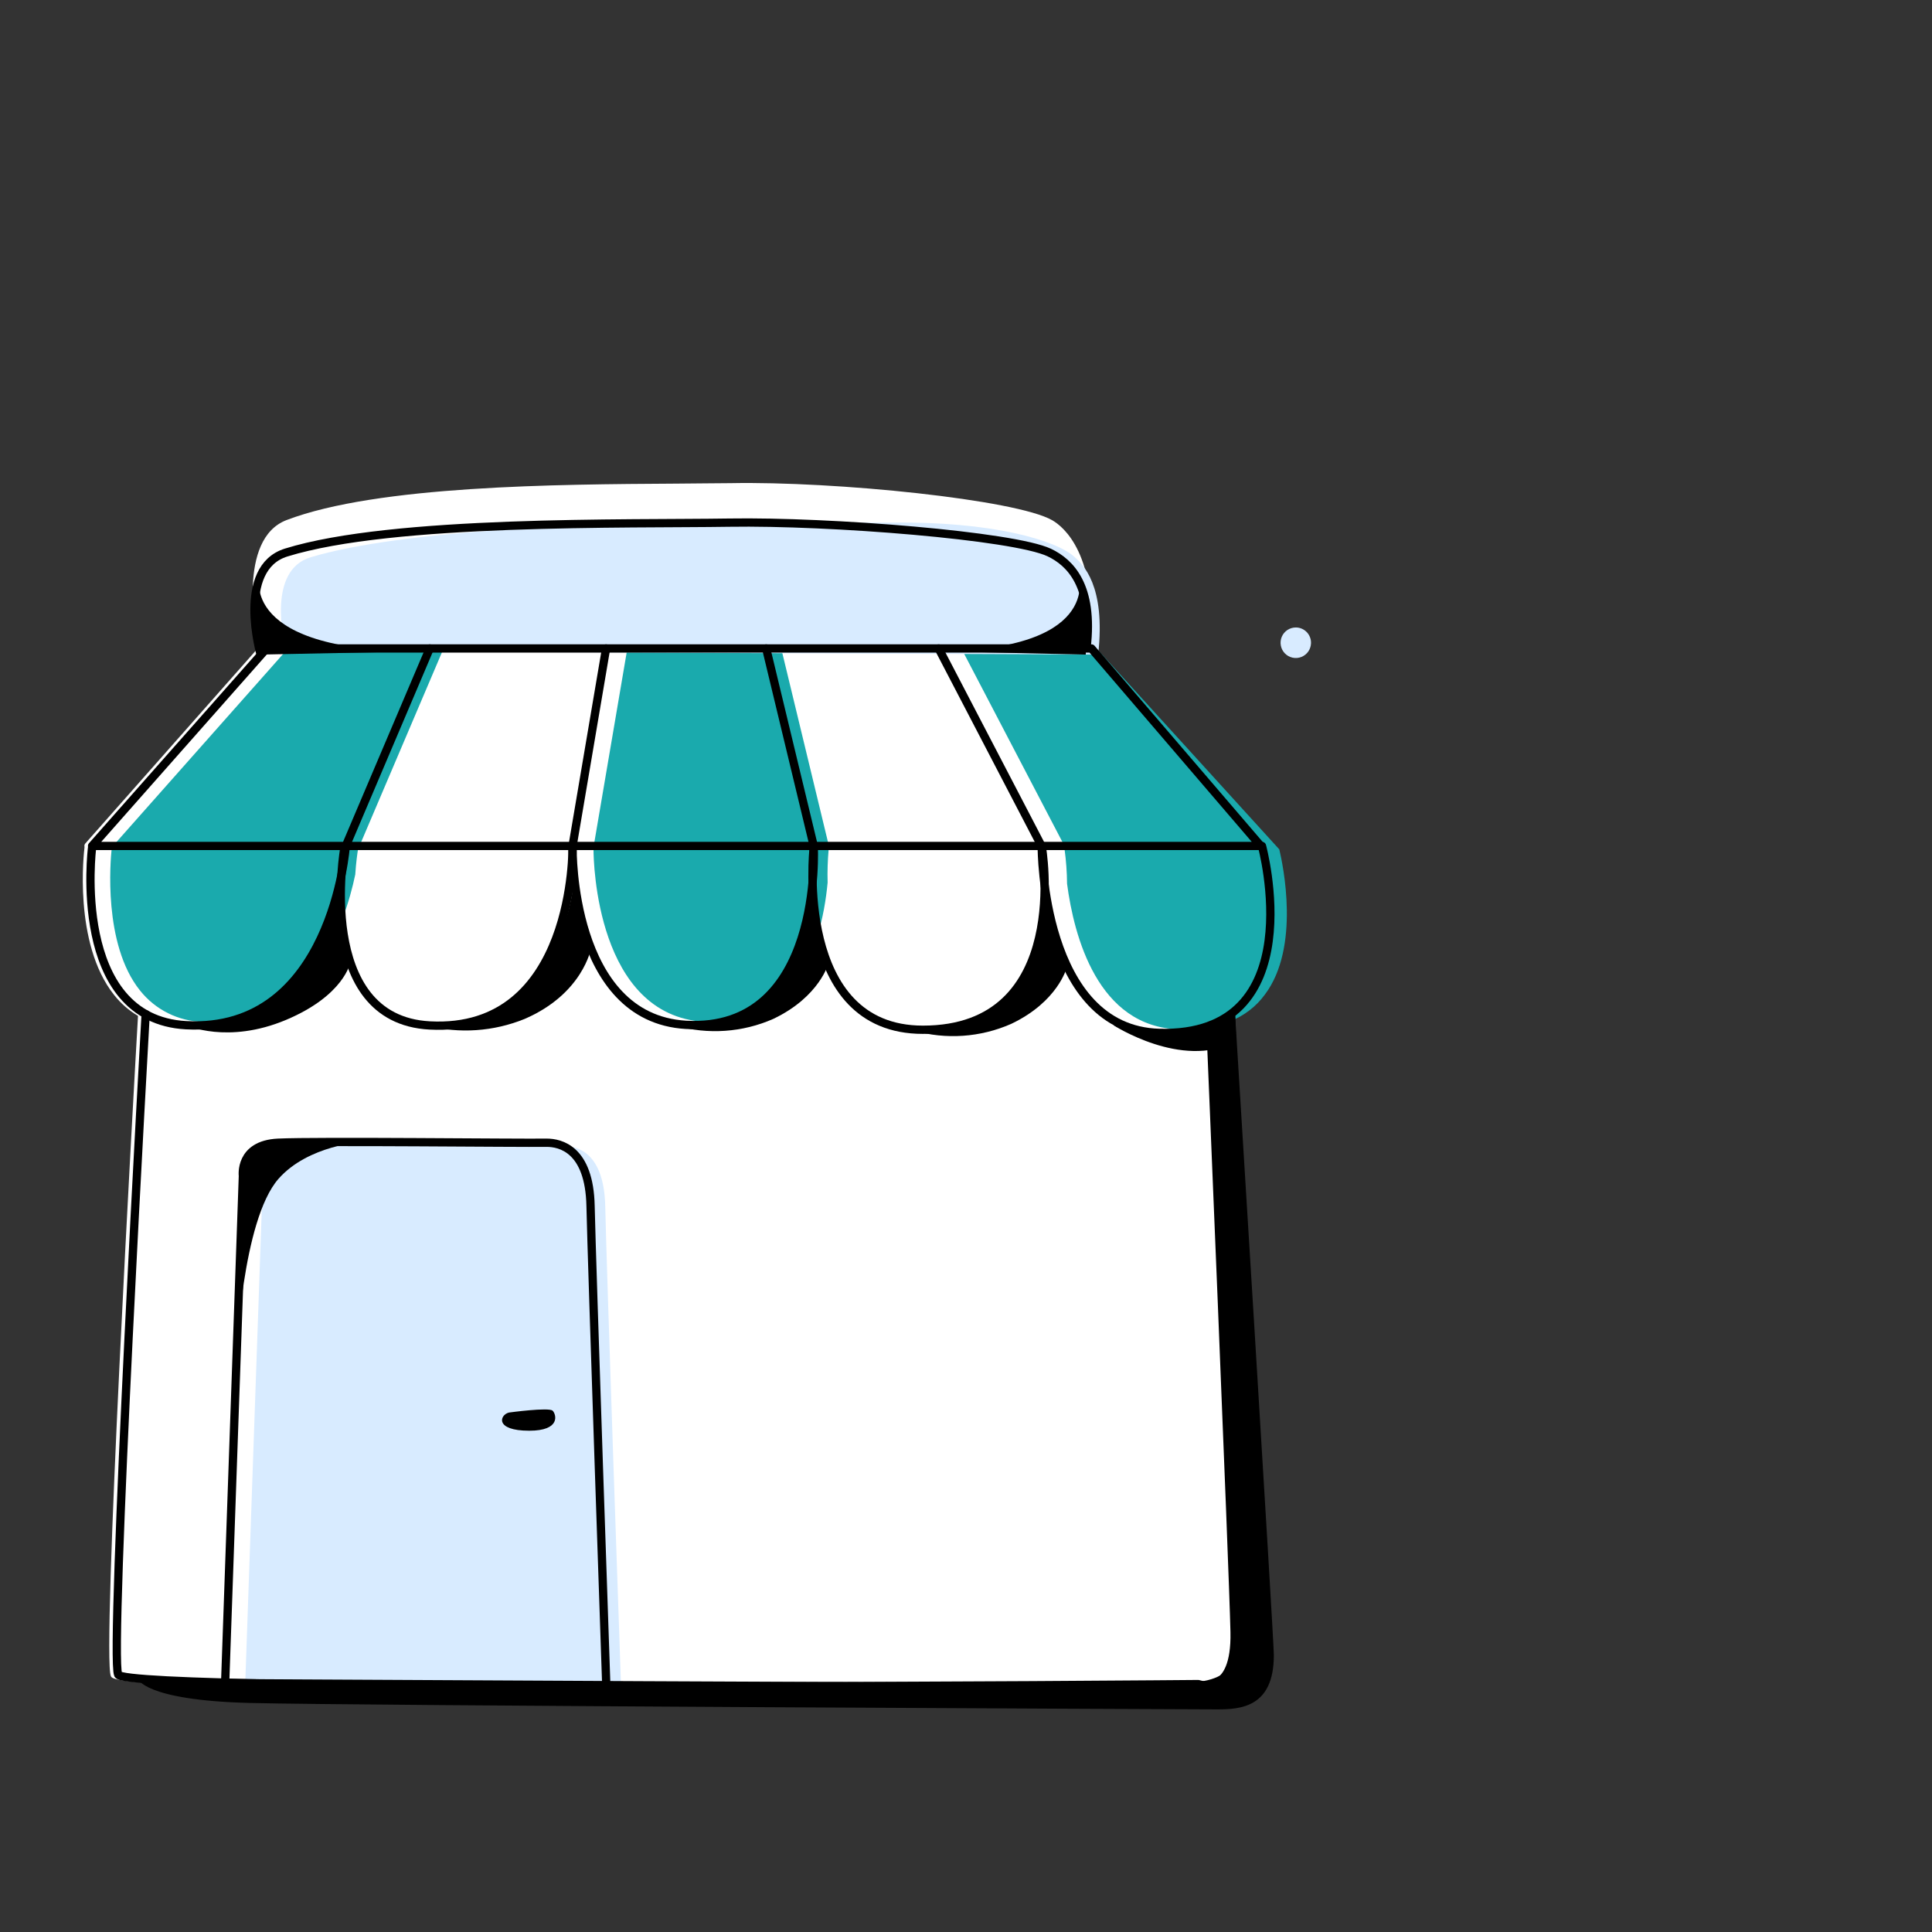 <svg width="140" height="140" viewBox="0 0 140 140" fill="none" xmlns="http://www.w3.org/2000/svg">
<rect x="0" y="0" width="140" height="140" fill="#333333" stroke="none"/>
<path d="M93.904 45.469C93.686 45.468 93.474 45.531 93.292 45.651C93.111 45.77 92.968 45.941 92.883 46.142C92.798 46.342 92.774 46.564 92.814 46.778C92.853 46.992 92.955 47.19 93.106 47.346C93.258 47.503 93.451 47.611 93.664 47.657C93.876 47.704 94.097 47.686 94.3 47.607C94.502 47.528 94.677 47.39 94.802 47.212C94.926 47.033 94.996 46.822 95.001 46.604C95.005 46.457 94.98 46.31 94.926 46.173C94.873 46.036 94.793 45.911 94.691 45.805C94.588 45.699 94.466 45.615 94.331 45.557C94.196 45.499 94.05 45.469 93.904 45.469V45.469Z" fill="#D8EBFF"/>
<path d="M91.324 61.233C91.31 61.187 91.283 61.145 91.245 61.114C91.208 61.083 91.163 61.063 91.115 61.057L78.982 46.904C79.593 40.189 77.052 38.162 76.254 37.702C73.651 36.198 60.5 34.864 52.951 35.011C51.819 35.011 50.478 35.04 48.99 35.045C40.371 35.096 27.35 35.176 20.769 37.685C17.181 39.053 18.505 45.86 18.737 46.916L6.169 61.137C6.145 61.169 6.128 61.206 6.12 61.245C6.112 61.285 6.113 61.325 6.123 61.364C6.121 61.379 6.121 61.394 6.123 61.409C6.089 61.688 5.286 68.347 8.268 72.099C8.747 72.707 9.334 73.221 10 73.615C9.688 79.008 7.374 120.081 8.036 121.461C8.127 121.648 8.268 121.955 15.959 122.176C21.567 122.341 31.147 122.46 47.581 122.46C66.436 122.46 85.456 122.295 86.435 122.29C86.73 122.383 87.043 122.405 87.348 122.356C87.653 122.307 87.943 122.187 88.195 122.006C88.987 121.404 89.371 120.144 89.326 118.253C89.224 113.638 87.697 77.129 87.583 74.449C88.647 74.019 89.571 73.302 90.254 72.377C93.22 68.386 91.403 61.529 91.324 61.233Z" fill="white"/>
<path d="M56.669 47.234H45.419L43.065 61.058H60.007L56.669 47.234Z" fill="#1AAAAD"/>
<path d="M26.229 63.357C26.082 65.627 26.156 69.431 27.972 71.832C28.495 72.519 29.166 73.076 29.936 73.463C30.706 73.85 31.554 74.055 32.414 74.064C35.125 74.2 37.349 73.411 39.03 71.713C42.244 68.455 42.521 62.778 42.55 61.551H26.518C26.484 61.869 26.399 62.517 26.229 63.357Z" fill="white"/>
<path d="M76.468 61.058L69.253 47.234H57.154L60.487 61.058H76.468Z" fill="white"/>
<path d="M68.237 74.37C71.106 74.37 73.296 73.445 74.75 71.617C76.532 69.346 76.866 66.184 76.838 63.959C76.735 63.16 76.673 62.356 76.651 61.551H60.552C60.57 62.362 60.541 63.173 60.467 63.981C60.535 66.32 60.993 69.817 62.923 72.088C63.58 72.845 64.4 73.443 65.32 73.838C66.24 74.233 67.237 74.415 68.237 74.37V74.37Z" fill="white"/>
<path d="M43.008 61.551C43.008 62.511 43.251 73.558 51.021 74.041C53.488 74.183 55.491 73.473 56.98 71.901C59.062 69.726 59.752 66.326 59.973 63.953C59.95 63.152 59.975 62.35 60.047 61.551H43.008Z" fill="#1AAAAD"/>
<path d="M44.943 47.234H32.555L26.67 61.058H42.588L44.943 47.234Z" fill="white"/>
<path d="M92.704 61.551L79.451 46.978L69.785 47.222L77.261 61.54H77.142C77.255 62.368 77.316 63.202 77.323 64.038C77.821 67.824 79.541 74.432 85.438 74.586C88.267 74.671 90.384 73.814 91.662 72.065C94.243 68.625 92.964 62.653 92.704 61.551Z" fill="#1AAAAD"/>
<path d="M43.858 87.421C43.773 83.447 41.758 83.043 40.904 83.072C40.174 83.072 37.689 83.072 34.815 83.072C29.637 83.043 23.191 83.015 21.392 83.072C21.032 83.056 20.674 83.117 20.34 83.251C20.007 83.386 19.705 83.59 19.456 83.85C19.161 84.237 19.018 84.72 19.055 85.206L17.781 121.698C24.351 121.869 34.328 121.942 44.995 121.959C44.978 121.636 43.937 91.411 43.858 87.421Z" fill="#D8EBFF"/>
<path d="M32.04 47.234H20.654L8.402 61.058H26.154L32.04 47.234Z" fill="#1AAAAD"/>
<path d="M32.456 47.234L79.576 47.434C80.143 42.394 78.443 40.89 77.876 40.37C76.572 39.156 71.907 37.757 64.47 37.87C63.337 37.87 52.726 37.87 51.207 37.87C43.107 37.906 29.044 38.404 22.508 40.383C19.379 41.33 20.513 46.311 20.751 47.234H32.456Z" fill="#D8EBFF"/>
<path d="M14.714 74.046C22.456 74.438 24.968 67.087 25.744 63.368C25.8 62.494 25.896 61.835 25.942 61.551H8.088C8.009 62.295 7.448 68.409 10.142 71.77C10.691 72.463 11.385 73.026 12.175 73.419C12.966 73.813 13.832 74.027 14.714 74.046V74.046Z" fill="#1AAAAD"/>
<path d="M9.977 121.631C9.977 121.631 10.367 123.204 18.097 123.403C25.827 123.601 86.502 123.868 88.205 123.868C89.909 123.868 92.308 123.715 92.308 119.934C92.308 118.799 89.478 73.172 89.478 73.172L87.713 74.62L89.45 119.077C89.45 119.077 90.209 121.779 86.23 121.915C82.252 122.052 9.977 121.631 9.977 121.631Z" fill="black"/>
<path d="M26.263 82.743C26.263 82.743 19.721 82.363 18.833 83.096C17.944 83.828 17.441 83.794 17.525 87.274C17.61 90.754 17.141 98.202 17.141 98.202C17.141 98.202 17.537 88.449 20.174 85.429C22.33 82.971 26.263 82.743 26.263 82.743Z" fill="black"/>
<path d="M18.817 41.691C18.817 41.691 17.157 47.331 30.883 47.191L18.887 47.433C18.887 47.433 17.933 43.066 18.817 41.691Z" fill="black"/>
<path d="M78.162 41.691C78.162 41.691 79.969 47.327 67.248 47.181L78.677 47.433C78.677 47.433 78.98 43.115 78.162 41.691Z" fill="black"/>
<path d="M13.49 74.291C13.49 74.291 16.489 75.688 20.728 73.905C24.966 72.122 25.385 69.738 25.385 69.738C25.385 69.738 24.293 66.332 24.689 64.231C24.194 66.487 23.209 68.606 21.803 70.436C19.845 72.957 18.142 74.478 13.49 74.291Z" fill="black"/>
<path d="M30.949 74.324C33.297 74.92 35.773 74.749 38.017 73.836C42.244 72.013 42.827 68.726 42.827 68.726C42.827 68.726 41.226 65.513 41.622 63.441C41.622 63.441 41.447 67.37 39.126 70.361C37.174 72.871 35.595 74.511 30.949 74.324Z" fill="black"/>
<path d="M48.961 74.324C51.302 74.988 53.801 74.816 56.029 73.836C59.424 72.223 60.052 69.76 60.052 69.76C60.052 69.76 58.564 65.502 58.966 63.43C58.966 63.43 58.875 67.812 57.138 70.35C55.333 72.99 53.607 74.511 48.961 74.324Z" fill="black"/>
<path d="M66.209 74.681C68.55 75.349 71.049 75.176 73.277 74.193C76.672 72.581 77.3 70.117 77.3 70.117C77.3 70.117 75.823 66.024 75.682 63.906C75.682 63.906 76.123 68.17 74.386 70.719C72.587 73.347 70.861 74.868 66.209 74.681Z" fill="black"/>
<path d="M89.49 73.172C87.391 75.159 85.093 75.25 80.668 74.279C80.668 74.279 85.636 77.51 89.462 75.506L89.586 75.438C89.552 74.683 89.513 73.927 89.49 73.172Z" fill="black"/>
<path d="M78.734 46.955C79.265 42.44 77.544 40.76 76.034 40.039C73.438 38.815 60.152 37.757 52.845 37.872C45.537 37.988 28.462 37.641 20.736 40.039C17.083 41.172 18.887 47.434 18.887 47.434" stroke="black" stroke-width="0.6" stroke-linecap="round" stroke-linejoin="round"/>
<path d="M19.32 46.99L6.672 61.301H91.358L79.089 46.99H19.32Z" stroke="black" stroke-width="0.6" stroke-linecap="round" stroke-linejoin="round"/>
<path d="M31.142 46.99L25.059 61.301" stroke="black" stroke-width="0.6" stroke-linecap="round" stroke-linejoin="round"/>
<path d="M43.918 46.99L41.49 61.301" stroke="black" stroke-width="0.6" stroke-linecap="round" stroke-linejoin="round"/>
<path d="M55.52 46.99L58.966 61.301" stroke="black" stroke-width="0.6" stroke-linecap="round" stroke-linejoin="round"/>
<path d="M68.019 46.99L75.472 61.301" stroke="black" stroke-width="0.6" stroke-linecap="round" stroke-linejoin="round"/>
<path d="M6.671 61.438C6.671 61.438 5.103 73.848 13.49 74.291C24.089 74.859 25.057 61.302 25.057 61.302" stroke="black" stroke-width="0.6" stroke-linecap="round" stroke-linejoin="round"/>
<path d="M24.956 61.438C24.956 61.438 22.749 73.865 31.141 74.308C41.74 74.876 41.491 61.302 41.491 61.302" stroke="black" stroke-width="0.6" stroke-linecap="round" stroke-linejoin="round"/>
<path d="M41.49 61.472C41.49 61.472 41.315 73.769 49.702 74.263C59.718 74.83 58.965 61.302 58.965 61.302" stroke="black" stroke-width="0.6" stroke-linecap="round" stroke-linejoin="round"/>
<path d="M58.955 61.506C58.955 61.506 57.512 74.62 66.877 74.62C77.856 74.62 75.485 61.302 75.485 61.302" stroke="black" stroke-width="0.6" stroke-linecap="round" stroke-linejoin="round"/>
<path d="M75.49 61.444C75.49 61.444 75.49 74.62 84.018 74.847C95.212 75.148 91.448 61.302 91.448 61.302" stroke="black" stroke-width="0.6" stroke-linecap="round" stroke-linejoin="round"/>
<path d="M10.555 73.485C10.555 73.485 7.924 119.979 8.563 121.348C9.203 122.716 86.837 122.035 86.837 122.035C86.837 122.035 89.57 123.068 89.463 118.254C89.355 113.44 87.714 74.308 87.714 74.308" stroke="black" stroke-width="0.6" stroke-linecap="round" stroke-linejoin="round"/>
<path d="M16.316 121.915L17.601 85.213C17.601 85.213 17.307 82.942 20.148 82.806C22.988 82.67 37.639 82.84 39.608 82.806C40.599 82.806 42.709 83.266 42.794 87.393C42.879 91.43 43.926 121.915 43.926 121.915" stroke="black" stroke-width="0.6" stroke-linecap="round" stroke-linejoin="round"/>
<path d="M36.885 102.358C36.885 102.358 39.788 101.96 40.049 102.227C40.309 102.494 40.649 103.675 38.351 103.675C35.805 103.675 36.218 102.511 36.885 102.358Z" fill="black"/>
</svg>
